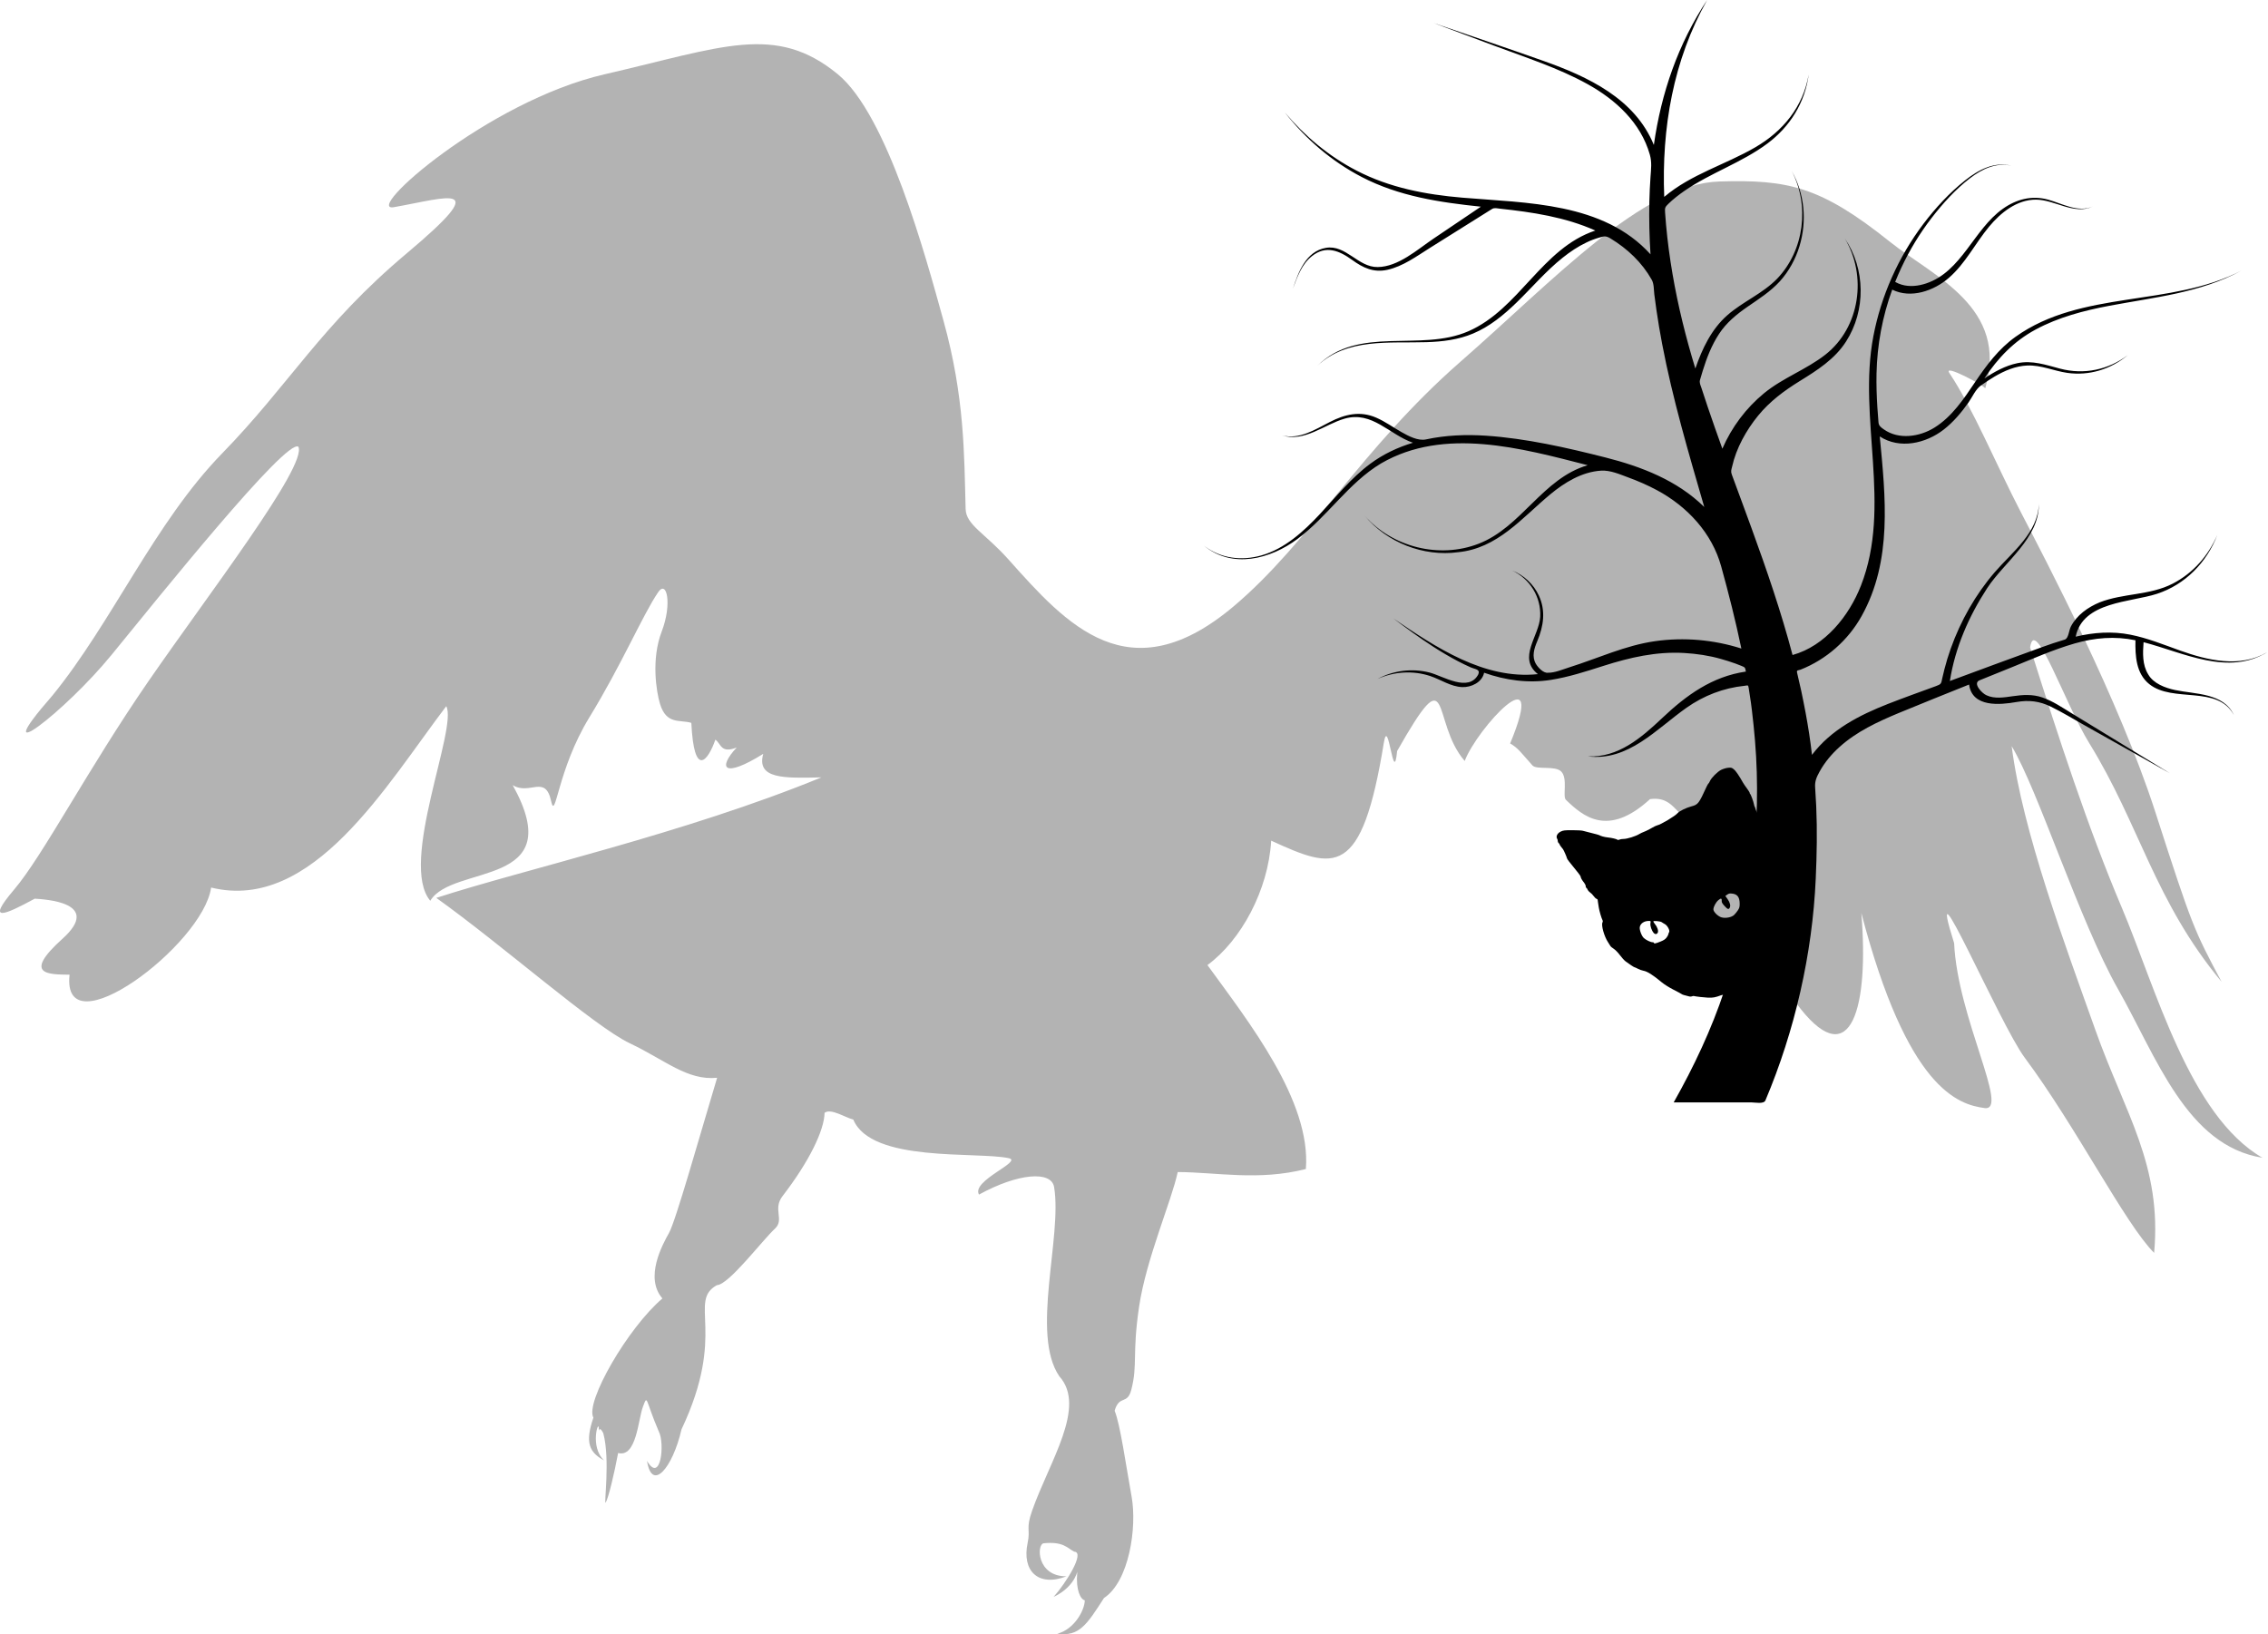<?xml version="1.0" encoding="UTF-8" standalone="no"?>
<!-- Created with Inkscape (http://www.inkscape.org/) -->

<svg
   xmlns:dc="http://purl.org/dc/elements/1.1/"
   xmlns:cc="http://creativecommons.org/ns#"
   xmlns:rdf="http://www.w3.org/1999/02/22-rdf-syntax-ns#"
   xmlns:svg="http://www.w3.org/2000/svg"
   xmlns="http://www.w3.org/2000/svg"
   xmlns:sodipodi="http://sodipodi.sourceforge.net/DTD/sodipodi-0.dtd"
   xmlns:inkscape="http://www.inkscape.org/namespaces/inkscape"
   width="1363.526mm"
   height="982.405mm"
   viewBox="0 0 4831.391 3480.964"
   id="svg5703"
   version="1.1"
   inkscape:version="0.91 r13725"
   sodipodi:docname="cat.svg">
  <defs
     id="defs5705" />
  <sodipodi:namedview
     id="base"
     pagecolor="#ffffff"
     bordercolor="#666666"
     borderopacity="1.0"
     inkscape:pageopacity="0.0"
     inkscape:pageshadow="2"
     inkscape:zoom="0.061871843"
     inkscape:cx="2050.6956"
     inkscape:cy="1703.3391"
     inkscape:document-units="px"
     inkscape:current-layer="layer1"
     showgrid="false"
     fit-margin-top="0"
     fit-margin-left="0"
     fit-margin-right="0"
     fit-margin-bottom="0"
     inkscape:window-width="1024"
     inkscape:window-height="538"
     inkscape:window-x="-8"
     inkscape:window-y="-8"
     inkscape:window-maximized="1" />
  <g
     inkscape:label="Layer 1"
     inkscape:groupmode="layer"
     id="layer1"
     transform="translate(2147.124,1245.263)">
    <g
       transform="translate(-332.657,-3516.276)"
       id="g5341">
      <path
         inkscape:export-xdpi="90"
         inkscape:export-filename="D:\BU do USB\New folder\cica.png"
         sodipodi:nodetypes="ccczsczcccsccccsscscsccssccccscccsccczczccccccszszsccccczczzczczzszsssssssscszzcsczczczcsczcscccssscccscc"
         inkscape:export-ydpi="90"
         d="m 757.692,4326.69 c 87.69,120.936 221.084,289.227 209.658,434.391 -100.837,25.743 -190.248,6.814 -272.982,6.47 -12.871,61.122 -67.11,184.535 -82.253,286.474 -15.143,101.938 -2.685,123.276 -16.588,177.17 -8.535,33.176 -25.33,10.05 -35.586,44.809 11.77,27.67 24.297,117.288 36.136,182.677 11.907,65.458 -5.025,180.818 -58.781,216.197 -36.136,56.166 -52.587,82.872 -99.461,76.058 36.136,-9.223 58.231,-49.764 58.575,-71.171 -8.879,-1.721 -19.411,-21.613 -16.106,-58.644 1.17,-13.284 0.688,27.326 -50.384,51.485 25.88,-28.84 67.936,-95.537 43.914,-96.432 -14.73,-7.503 -22.989,-22.232 -65.183,-17.827 -15.005,2.478 -14.799,70.758 48.801,70.345 -60.709,23.402 -95.399,-11.908 -82.803,-71.171 6.401,-30.01 -4.474,-28.771 9.498,-68.486 36.825,-104.898 116.875,-221.291 58.025,-286.405 -61.603,-90.031 6.676,-297.211 -11.151,-403.21 -5.92,-34.897 -76.196,-29.735 -159.963,16.107 -17.001,-29.597 94.436,-70.827 63.393,-77.503 -67.66,-14.592 -293.012,10.118 -331.144,-82.253 -18.24,-4.681 -47.768,-24.573 -61.19,-14.386 -0.757,37.581 -32.832,103.797 -89.549,177.377 -21.475,27.739 4.405,50.109 -16.037,69.175 -28.427,26.637 -98.703,119.903 -123.826,120.523 -62.567,34.828 22.094,101.25 -75.37,307.192 -19.066,82.734 -62.98,133.945 -73.511,67.247 29.597,49.627 38.339,-38.132 25.054,-62.842 -29.391,-68.762 -23.265,-80.257 -33.864,-52.174 -10.049,26.5 -13.491,108.477 -52.724,98.153 -8.26,44.052 -20.58,95.812 -26.431,105.38 -4.543,7.503 10.049,-91.614 -5.231,-147.779 -12.458,-23.884 -9.155,12.321 -9.43,-9.774 -0.274,-21.613 -19.961,39.509 11.288,67.936 -31.662,-17.002 -41.23,-37.788 -22.852,-91.063 -18.309,-32.763 73.649,-191.694 147.022,-253.917 -38.476,-44.12 0,-114.672 14.042,-139.52 14.11,-24.848 64.907,-205.253 102.489,-330.525 -63.737,6.263 -110.267,-37.582 -185.774,-73.373 -76.402,-36.205 -269.885,-208.007 -412.434,-309.807 185.292,-60.296 528.689,-137.042 820.324,-256.67 -79.775,1.79 -138.625,3.717 -123.895,-50.109 -85.419,53.137 -97.327,30.285 -56.441,-13.629 -34.347,13.629 -33.039,-8.053 -45.497,-16.657 -15.9,45.635 -45.497,82.941 -51.21,-35.723 -24.228,-7.503 -52.999,4.749 -66.766,-40.61 -7.778,-25.811 -19.066,-94.918 3.648,-153.974 22.439,-58.437 11.082,-111.024 -7.503,-83.836 -32.832,48.182 -77.366,153.63 -146.472,266.512 -69.106,112.951 -71.791,223.149 -81.633,178.272 -12.458,-57.129 -45.497,-11.426 -81.771,-33.727 122.175,220.258 -127.888,167.121 -175.587,246.276 -67.454,-79.637 59.194,-369.001 34.003,-414.43 -127.475,167.603 -284.753,439.484 -500.881,386.278 -17.345,122.794 -319.512,348.077 -301.547,185.636 -43.914,-0.757 -101.457,1.17 -15.143,-76.54 86.314,-77.779 -37.995,-83.905 -58.988,-85.419 -64.15,34.828 -105.311,52.724 -43.845,-19.548 61.397,-72.272 156.865,-256.326 286.267,-443.958 129.126,-187.082 337.477,-457.243 319.237,-499.023 -24.573,-20.167 -298.312,321.095 -398.185,443.339 -99.873,122.312 -270.849,252.402 -126.648,87.415 127.13,-155.213 218.469,-369.07 362.118,-516.505 144.269,-148.055 210.897,-272.982 393.367,-426.269 184.397,-154.869 90.65,-119.283 -26.982,-98.428 -67.936,12.045 198.026,-225.352 448.638,-283.032 250.337,-57.611 363.701,-109.165 496.407,-0.344 105.793,86.727 187.082,386.484 225.696,526.279 44.671,161.614 43.776,283.445 46.874,399.975 0.964,34.278 41.023,51.279 91.476,107.789 123.689,138.625 256.532,287.712 479.75,99.391 162.027,-136.698 270.16,-334.724 482.985,-520.911 198.783,-173.797 387.173,-378.706 551.334,-383.8 146.196,-4.474 215.991,10.462 363.701,128.644 92.164,73.787 253.503,138.832 202.775,312.01 -1.996,-5.851 -90.099,-53.206 -76.54,-32.901 50.246,75.094 100.562,196.924 153.011,297.83 51.898,100.08 208.557,397.635 286.129,638.336 77.847,241.389 81.839,250.2 140.827,360.742 -143.099,-172.146 -174.417,-334.311 -281.724,-508.039 -51.898,-84.043 -116.393,-274.772 -126.098,-204.014 61.19,193.896 123.414,384.626 195.204,553.88 72.203,170.356 143.994,443.201 299.689,533.025 -161.27,-25.674 -225.351,-213.994 -307.673,-359.365 -82.391,-145.301 -170.356,-424.616 -226.522,-517.4 23.058,181.644 114.26,424.272 178.341,604.609 63.393,178.409 142.204,287.85 125.134,474.725 -61.535,-61.466 -165.813,-268.233 -275.667,-415.737 -53.275,-71.446 -216.06,-452.768 -150.395,-244.005 7.296,159.205 119.008,358.677 64.838,351.312 -56.304,-7.571 -164.368,-40.266 -262.52,-415.6 16.45,198.783 -20.924,340.23 -129.057,204.634 -56.51,-70.896 -44.878,-107.307 -58.575,-146.541 -85.075,163.473 -185.774,-123.689 -164.092,-258.597 -43.019,7.984 -41.092,-49.902 -98.428,-41.918 -90.099,82.528 -142.893,36.343 -179.235,1.377 -7.434,-7.227 4.612,-45.359 -9.843,-60.158 -12.94,-13.284 -52.38,-3.098 -61.328,-13.009 -24.504,-27.257 -30.079,-36.755 -47.562,-46.805 82.184,-197.888 -71.033,-31.593 -96.776,37.306 -72.823,-83.973 -25.33,-230.445 -143.925,-21.2 -7.778,79.5 -18.584,-77.366 -28.29,-17.896 -47.218,290.603 -104.554,270.918 -240.013,208.832 -6.195,105.655 -64.288,212.549 -135.803,264.998 z"
         style="fill:#b3b3b3;stroke:none;stroke-width:6.883px"
         id="path2183"
         inkscape:connector-curvature="0" />
      <path
         id="path1682"
         d="m 1939.498,4439.347 c 0,-3.408 -0.843,-6.075 -2.333,-7.388 -7.509,-6.613 -25.906,-19.986 -31.241,-22.71 -3.432,-1.752 -7.032,-4.258 -8,-5.567 -0.968,-1.31 -3.26,-3.349 -5.093,-4.532 -1.833,-1.183 -6.519,-5.223 -10.412,-8.977 -3.893,-3.754 -8.093,-6.807 -9.333,-6.784 -1.24,0.023 -4.655,1.52 -7.588,3.326 -2.933,1.807 -6.655,3.288 -8.271,3.292 -1.615,0 -4.316,0.531 -6,1.172 -11.317,4.306 -17.066,5.348 -27.063,4.907 -8.703,-0.385 -25.405,-2.312 -30.824,-3.558 -0.647,-0.149 -2.236,0.193 -3.531,0.759 -1.296,0.566 -3.696,0.703 -5.333,0.304 -11.818,-2.881 -15.069,-3.879 -16.497,-5.064 -0.894,-0.742 -8.717,-4.946 -17.386,-9.343 -8.872,-4.5 -19.747,-11.311 -24.88,-15.582 -19.245,-16.013 -31.078,-23.49 -39.399,-24.896 -3.05,-0.515 -8.263,-2.382 -11.584,-4.148 -3.321,-1.766 -6.547,-3.211 -7.167,-3.211 -1.254,0 -11.491,-6.727 -19.296,-12.681 -2.785,-2.124 -8.228,-8.142 -12.096,-13.372 -3.908,-5.284 -9.663,-11.174 -12.952,-13.255 -3.255,-2.059 -6.474,-4.774 -7.152,-6.033 -0.678,-1.259 -2.988,-4.922 -5.132,-8.141 -8.102,-12.16 -14.851,-36.367 -11.706,-41.986 0.747,-1.334 0.836,-3.266 0.205,-4.446 -2.385,-4.465 -6.908,-19.805 -8.085,-27.42 -0.68,-4.4 -1.475,-9.5 -1.767,-11.333 -0.292,-1.833 -0.58,-4.043 -0.64,-4.91 -0.06,-0.867 -1.24,-1.936 -2.622,-2.375 -1.383,-0.439 -4.07,-3.029 -5.971,-5.756 -1.901,-2.727 -5.258,-6.155 -7.459,-7.618 -2.201,-1.463 -4.687,-4.313 -5.524,-6.333 -0.837,-2.021 -2.049,-3.674 -2.693,-3.674 -0.644,0 -1.171,-1.454 -1.171,-3.231 0,-1.777 -1.376,-4.927 -3.057,-7 -4.633,-5.712 -7.609,-10.787 -7.609,-12.974 0,-1.081 -2.379,-4.852 -5.286,-8.38 -4.994,-6.06 -8.658,-10.62 -19.447,-24.207 -2.53,-3.186 -4.6,-6.411 -4.6,-7.167 0,-1.538 -6.712,-16.966 -8.283,-19.041 -0.556,-0.733 -2.519,-3.22 -4.364,-5.526 -1.844,-2.306 -3.353,-4.856 -3.353,-5.667 0,-0.811 -0.535,-1.474 -1.189,-1.474 -1.063,0 -2.95,-4.979 -2.528,-6.667 0.092,-0.367 -0.548,-2.003 -1.422,-3.636 -2.604,-4.866 0.946,-11.387 8.079,-14.84 5.163,-2.499 8.216,-2.857 24.386,-2.857 10.166,0 20.327,0.566 22.579,1.257 2.252,0.691 10.695,2.866 18.761,4.832 8.067,1.966 15.267,3.946 16,4.399 3.328,2.057 11.289,4.231 18,4.916 8.827,0.901 18.744,3.222 20.915,4.896 0.971,0.749 2.61,0.669 4.246,-0.207 1.465,-0.784 5.161,-1.426 8.213,-1.426 8.261,0 26.424,-5.649 34.626,-10.771 2.211,-1.38 4.468,-2.413 13.295,-6.084 3.279,-1.363 9.221,-4.441 13.205,-6.838 3.983,-2.398 8.801,-4.716 10.705,-5.152 8.641,-1.978 38.681,-19.925 43.924,-26.242 3.383,-4.076 18.386,-11.437 28.958,-14.207 14.628,-3.833 16.158,-5.804 32.888,-42.365 1.424,-3.113 3.147,-6.004 3.828,-6.425 0.681,-0.421 2.055,-2.674 3.054,-5.007 3.014,-7.04 15.863,-19.993 23.83,-24.025 4.035,-2.041 10.644,-4.053 14.687,-4.47 6.582,-0.679 7.854,-0.376 12.149,2.9 4.202,3.205 11.093,13.178 19.822,28.686 1.445,2.567 5.258,8.176 8.475,12.465 3.216,4.289 5.848,8.589 5.848,9.556 0,0.966 0.45,1.957 1,2.201 1.28,0.569 7.151,16.526 8.012,21.778 0.361,2.2 1.111,4.6 1.668,5.333 0.556,0.733 1.41,3.199 1.897,5.479 0.487,2.28 2.837,7.175 5.223,10.879 8.681,13.474 8.123,14.633 8.905,-18.482 0.388,-16.431 0.838,79.775 1,213.792 0.162,134.017 -0.01,243.667 -0.372,243.667 -0.367,0 -0.667,-2.4 -0.667,-5.333 z m -217.09,-162.555 c 7.373,-2.938 10.652,-5.104 13.423,-8.865 2.017,-2.737 3.667,-5.796 3.667,-6.797 0,-1.001 0.73,-2.989 1.623,-4.419 2.267,-3.631 -3.578,-14.54 -9.388,-17.522 -2.312,-1.186 -5.088,-2.891 -6.169,-3.788 -2.597,-2.155 -18.066,-3.59 -18.066,-1.675 0,0.779 1.461,3.152 3.246,5.274 5.208,6.19 8.062,14.545 6.293,18.427 -1.746,3.831 -5.584,4.219 -8.615,0.87 -4.412,-4.875 -7.916,-15.047 -7.05,-20.464 0.823,-5.146 0.817,-5.154 -3.772,-5.154 -9.621,0 -17.488,5.371 -18.902,12.905 -1.086,5.79 3.707,18.91 8.574,23.471 4.413,4.136 14.358,8.957 18.476,8.957 1.696,0 3.083,0.6 3.083,1.333 0,2.172 3.25,1.561 13.577,-2.555 z m 157.295,-56.971 c 2.188,-2.094 5.737,-6.461 7.887,-9.703 3.207,-4.837 3.908,-7.298 3.908,-13.71 0,-14.072 -4.7,-20.639 -15.703,-21.942 -5.586,-0.662 -7.429,-0.303 -10.805,2.1 l -4.07,2.898 4.694,6.534 c 5.219,7.264 6.957,14.184 4.648,18.499 -2.305,4.306 -4.593,3.506 -11.295,-3.947 -4.796,-5.335 -6.042,-7.67 -5.79,-10.855 0.44,-5.568 -1.905,-5.906 -7.414,-1.069 -5.153,4.525 -10.265,14.186 -10.265,19.402 0,5.296 9.656,14.876 17.133,16.998 8.822,2.504 21.579,0.052 27.072,-5.206 z"
         style="fill:#000000;stroke-width:1.333"
         inkscape:connector-curvature="0" />
      <path
         style="fill:#000000;stroke-width:1.671"
         id="path6716"
         d="m 3014.14,3660.876 c -57.306,33.153 -125.824,16.774 -184.351,-4.1 -34.936,-12.46 -69.591,-26.676 -106.124,-33.86 -38.845,-7.696 -78.077,-4.941 -116.408,4.249 15.227,-74.989 116.966,-72.887 173.137,-91.276 60.384,-19.769 106.201,-66.971 128.665,-125.673 -19.349,44.694 -51.703,81.589 -95.259,104.053 -48.719,25.126 -105.149,20.075 -155.473,39.786 -25.02,10.338 -48.605,27.056 -61.363,51.56 -4.326,8.311 -4.752,25.365 -13.115,27.809 -16.409,4.796 -32.585,10.347 -48.666,16.136 -65.47,23.573 -130.644,47.999 -195.951,72.02 11.096,-70.914 40.381,-137.843 79.389,-197.631 36.571,-56.054 111.352,-106.254 110.109,-179.666 -1.367,61.414 -57.013,102.872 -93.68,145.335 -41.207,47.72 -72.949,103.838 -94.051,163.152 -5.108,14.357 -9.574,28.927 -13.336,43.695 -1.659,6.515 -3.187,13.063 -4.692,19.615 -2.236,11.349 -2.206,12.293 -13.469,16.435 -33.992,12.504 -68.16,24.621 -101.889,37.818 -61.197,23.944 -121.678,55.017 -162.098,108.608 -3.409,-29.97 -8.009,-59.871 -13.559,-89.516 -3.089,-15.603 -5.898,-31.261 -9.327,-46.796 -2.025,-9.173 -4.207,-18.315 -6.296,-27.475 -0.869,-3.815 -1.74,-7.628 -2.608,-11.443 -1.425,-5.962 2.959,-4.498 7.722,-6.386 54.594,-21.637 101.141,-62.519 129.785,-114.029 65.889,-118.039 50.953,-253.35 38.67,-382.627 42.657,27.859 98.491,14.86 136.382,-14.701 20.664,-16.121 37.661,-36.407 52.716,-57.728 7.933,-11.234 15.008,-27.97 26.155,-35.93 9.446,-6.64 19.029,-13.12 28.982,-18.982 21.451,-12.63 45.028,-22.79 70.237,-23.756 29.136,-1.116 56.235,11.486 84.652,15.638 46.968,6.862 93.167,-7.698 129.343,-37.756 -41.781,31.317 -93.359,42.208 -144.102,28.859 -30.568,-8.042 -59.443,-18.347 -91.433,-11.66 -25.461,5.324 -48.657,18.173 -70.084,32.508 28.802,-43.626 62.808,-79.168 109.16,-104.192 48.577,-26.224 102.889,-40.38 156.829,-50.582 96.153,-18.185 193.887,-27.4 281.315,-74.781 -150.627,77.873 -340.246,40.266 -481.053,140.916 -35.898,25.66 -61.549,60.125 -85.951,96.32 -24.16,35.838 -49.158,73.676 -86.609,96.987 -31.509,19.672 -76.147,26.462 -108.09,3.643 -6.02,-4.301 -10.532,-7.394 -11.157,-14.808 -0.884,-10.495 -1.688,-20.997 -2.356,-31.509 -1.534,-24.126 -2.351,-48.306 -1.837,-72.483 1.298,-61.034 12.527,-121.337 33.427,-178.71 39.97,19.849 88.88,2.466 120.605,-25.022 35.318,-30.601 56.124,-73.348 85.573,-108.912 24.875,-30.041 59.563,-58.069 100.528,-57.765 39.763,0.296 81.193,33.243 120.46,14.632 -31.544,13.638 -64.912,-6.274 -95.094,-14.634 -34.765,-9.631 -67.799,-0.847 -96.636,19.65 -61.986,44.06 -87.257,133.358 -163.025,158.784 -16.627,5.599 -35.236,7.76 -52.285,2.693 -4.849,-1.409 -9.432,-3.402 -13.829,-5.87 4.132,-10.333 8.562,-20.547 13.286,-30.625 17.548,-37.442 39.187,-73.011 64.431,-105.764 23.643,-30.68 50.93,-60.922 81.765,-84.56 25.578,-19.608 55.779,-34.092 88.487,-26.459 -36.433,-9.571 -70.54,8.594 -98.539,30.725 -33.586,26.546 -63.559,58.992 -89.311,93.082 -53.241,70.475 -90.196,153.116 -106.697,239.914 -33.154,174.406 39.937,361.278 -26.31,530.519 -25.299,64.634 -76.254,128.599 -145.733,147.89 -24.187,-91.673 -55.022,-181.333 -87.433,-270.373 -7.962,-21.871 -16.007,-43.711 -24.068,-65.545 -4.003,-10.846 -8.01,-21.69 -12.012,-32.538 -1.994,-5.404 -3.985,-10.806 -5.974,-16.211 -2.413,-6.559 -0.864,-10.091 0.745,-16.626 8.695,-39.307 30.15,-77.668 55.413,-108.593 24.835,-30.402 55.127,-52.888 88.313,-73.425 37.424,-23.159 74.734,-46.592 99,-84.435 42.498,-66.275 41.431,-155.038 -2.861,-219.855 47.994,79.183 33.044,189.785 -41.343,247.935 -40.64,31.769 -90.337,49.119 -130.382,81.971 -38.493,31.58 -69.146,72.533 -88.91,118.209 -10.619,-29.376 -20.945,-58.853 -31.026,-88.417 -4.654,-13.646 -9.08,-27.368 -13.568,-41.069 -1.945,-5.94 -4.782,-10.93 -3.023,-17.057 1.871,-6.511 3.799,-13.006 5.805,-19.478 8.5,-27.406 18.983,-54.624 34.882,-78.668 15.515,-23.764 37.133,-41.457 60.25,-57.431 24.225,-16.739 49.254,-32.545 69.23,-54.49 19.266,-21.416 33.44,-47.362 41.77,-74.899 16.171,-53.459 11.01,-111.623 -16.741,-160.265 38.792,73.35 26.962,169.388 -30.904,229.708 -30.866,31.761 -72.882,48.627 -105.94,77.627 -34.09,29.906 -53.735,71.487 -68.276,113.656 -20.3,-66.118 -36.966,-133.343 -48.652,-201.533 -5.9,-34.423 -10.537,-69.064 -13.691,-103.846 -0.814,-8.98 -1.531,-17.967 -2.146,-26.962 -0.692,-10.111 0.028,-11.494 6.955,-18.41 10.51,-10.132 22.038,-19.161 34.035,-27.458 55.959,-38.714 122.062,-60.113 176.768,-100.879 48.478,-36.125 80.114,-86.983 88.203,-147.081 -12.026,68.578 -54.397,120.37 -113.77,154.945 -63.736,37.116 -137.019,57.256 -193.989,105.672 -5.815,-146.41 18.988,-290.944 91.421,-419.405 -61.907,93.5 -97.844,197.919 -113.529,308.723 -40.49,-98.887 -140.561,-145.484 -235.242,-179.021 -77.598,-27.485 -155.646,-53.749 -233.478,-80.565 42.974,16.106 85.951,32.21 128.925,48.316 66.718,25.004 136.061,47.097 198.589,81.725 59.929,33.189 113.295,82.107 132.577,149.928 4.707,16.554 2.702,30.593 1.509,47.568 -1.235,17.568 -2.037,35.168 -2.446,52.774 -0.87,37.435 0.028,74.909 2.453,112.273 -100.446,-111.033 -263.638,-109.098 -400.704,-120.683 -78.478,-6.632 -155.001,-21.147 -225.507,-57.662 -59.116,-30.616 -109.469,-72.834 -152.401,-123.407 44.834,56.601 99.014,103.53 163.314,136.96 79.27,41.213 166.101,54.116 253.907,63.291 -33.647,22.701 -67.293,45.401 -100.94,68.102 -34.386,23.199 -74.983,60.021 -118.766,60.494 -41.867,0.78 -67.637,-48.323 -110.555,-40.873 -42.015,7.295 -58.509,51.323 -70.055,86.804 9.083,-25.003 18.905,-52.209 40.522,-69.256 29.834,-23.66 58.307,-11.643 85.873,8.364 23.146,16.799 45.583,27.216 74.588,20.88 33.368,-7.288 62.434,-28.934 90.865,-46.747 28.436,-17.817 56.872,-35.636 85.307,-53.453 11.409,-7.148 22.818,-14.298 34.227,-21.446 4.169,-2.612 8.338,-5.225 12.507,-7.837 5.28,-3.309 10.732,-1.447 16.813,-0.797 69.376,7.422 139.286,17.892 203.47,46.595 -114.127,37.769 -162.069,167.316 -270.492,214.553 -103.114,44.925 -233.538,-13.449 -321.644,73.554 63.353,-59.575 152.775,-47.816 232.743,-50.343 33.701,-1.066 67.826,-5.171 99.085,-18.452 35.19,-14.701 65.157,-39.432 92.3,-65.753 32.897,-31.901 62.584,-67.153 98.538,-95.799 15.687,-12.497 32.481,-23.796 50.637,-32.396 8.719,-4.331 17.964,-7.676 27.291,-10.415 10.944,-3.215 14.413,-3.843 24.242,2.134 35.948,21.863 66.698,50.955 87.489,87.812 4.956,8.786 4.246,21.383 5.486,31.355 1.36,10.951 2.839,21.889 4.428,32.809 3.519,24.168 7.584,48.255 12.159,72.244 22.424,117.588 56.452,232.692 89.757,347.545 -57.466,-56.564 -133.677,-86.024 -210.539,-105.499 -82.689,-20.95 -168.783,-40.617 -254.06,-46.336 -42.843,-2.874 -86.165,-1.178 -128.223,7.888 -16.967,3.658 -37.357,-7.232 -51.779,-15.371 -18.15,-10.243 -35.079,-22.693 -54.28,-31.014 -34.605,-14.998 -66.693,-7.178 -99.059,9.447 -30.991,15.919 -64.984,37.907 -101.418,28.379 47.551,14.965 89.87,-23.156 133.09,-35.621 58.75,-16.943 95.074,33.763 145.688,51.289 -32.486,9.72 -63.49,24.432 -90.775,44.659 -41.016,30.406 -72.959,70.526 -107.653,107.52 -34.546,36.839 -74.369,73.425 -124.051,87.713 -42.183,12.131 -87.219,6.908 -122.179,-20.31 59.974,49.376 141.248,28.247 198.485,-14.505 64.432,-48.126 108.7,-119.335 178.279,-161.082 134.73,-78.269 299.599,-32.15 440.152,3.841 -96.245,28.127 -140.907,131.939 -232.521,167.334 -83.601,32.3 -183.428,7.367 -242.46,-59.73 47.372,57.084 124.963,87.665 198.793,77.719 84.099,-8.182 135.553,-72.622 196.288,-123.12 30.605,-25.447 67.619,-48.069 108.304,-50.597 19.947,-1.24 39.756,7.738 58.257,14.529 20.798,7.634 41.18,16.494 60.715,26.962 65.532,35.123 117.623,92.051 137.007,162.475 16.017,57.864 30.727,116.116 42.966,174.902 -59.092,-18.806 -122.251,-24.384 -183.693,-15.687 -63.816,9.033 -121.822,36.596 -182.802,55.724 -13.354,4.189 -31.271,11.902 -45.409,11.481 -9.725,1.547 -21.685,-11.625 -25.906,-19.005 -9.05,-15.827 -3.544,-32.588 3.026,-48.174 13.429,-31.858 18.491,-64.755 3.365,-97.248 -11.367,-24.42 -32.09,-43.648 -57.142,-53.451 37.918,17.667 62.299,56.69 60.015,98.7 -2.246,41.288 -48.819,87.469 -4.896,122.178 -114.475,12.089 -217.965,-57.409 -308.056,-118.769 27.64,20.669 55.438,41.173 84.443,59.904 17.245,11.137 34.874,21.679 53.067,31.2 9.095,4.76 18.342,9.242 27.726,13.402 8.835,3.917 20.161,3.623 16.012,14.49 -20.485,39.744 -75.878,3.479 -104.09,-3.651 -37.37,-9.444 -77.113,-4.434 -110.994,13.797 35.185,-15.775 75.618,-18.545 112.38,-6.346 22.773,7.556 43.671,22.607 68.297,23.62 19.269,0.697 42.391,-10.171 46.623,-30.626 45.431,16.153 94.125,22.846 141.985,15.287 38.373,-6.06 75.113,-18.038 112.049,-29.808 56.507,-18.006 112.858,-31.014 172.581,-27.49 26.046,1.537 52.505,5.394 77.628,12.582 10.605,3.034 21.117,6.211 31.472,10.019 4.226,1.554 8.418,3.148 12.578,4.869 7.78,3.207 7.743,3.41 9.334,12.094 -72.114,10.554 -126.763,50.313 -178.389,99.126 -44.197,41.786 -93.794,84.737 -158.402,81.466 85.946,11.075 146.291,-58.407 210.142,-103.397 36.903,-26.003 78.899,-42.288 123.87,-46.894 6.938,-0.71 7.636,-2.751 8.772,4.647 0.815,5.309 1.631,10.615 2.444,15.924 1.815,10.734 3.197,21.537 4.495,32.344 2.562,21.316 4.764,42.57 6.532,63.966 14.777,178.805 -8.348,361.171 -64.94,531.279 -27.883,83.808 -64.922,162.362 -108.254,239.175 32.753,0 65.505,0 98.259,0 22.237,0 44.473,0 66.711,0 8.198,0 26.853,4.164 30.391,-4.201 62.548,-147.901 100.145,-312.113 107.223,-472.563 2.262,-51.307 3.28,-102.51 1.021,-153.842 -0.588,-13.369 -1.358,-26.732 -2.313,-40.08 -0.967,-13.539 3.016,-22.173 9.544,-34.033 10.814,-19.645 25.632,-37.285 42.286,-52.23 36.217,-32.764 81.329,-53.73 125.983,-72.314 49.825,-20.736 100.048,-40.556 150.082,-60.778 6.799,49.247 65.891,43.382 100.88,37.263 26.645,-4.66 49.372,-1.958 73.728,10.012 24.11,11.792 47.21,25.948 70.603,39.089 60.78,34.15 121.558,68.3 182.338,102.451 -49.627,-30.296 -99.251,-60.591 -148.877,-90.886 -19.946,-12.176 -39.892,-24.354 -59.839,-36.53 -20.216,-12.338 -40.321,-26.183 -62.88,-33.928 -20.773,-7.132 -41.412,-5.704 -62.782,-2.633 -18.051,2.588 -38.832,6.149 -56.054,-1.957 -9.412,-3.877 -30.239,-25.659 -14.649,-31.96 22.77,-9.202 45.538,-18.405 68.307,-27.607 44.234,-17.877 88.258,-37.576 134.178,-50.801 42.649,-12.283 85.846,-15.946 129.482,-6.789 -0.621,33.427 1.278,70.755 29.452,93.373 50.52,40.56 145.56,1.486 180.068,65.617 -21.807,-47.122 -82.579,-43.92 -125.319,-53.067 -20.691,-4.428 -45.848,-13.663 -56.995,-33.265 -12.721,-20.319 -11.643,-45.568 -9.897,-68.566 85.579,22.307 180.407,73.046 265.073,20.375 -0.93,0.536 -1.856,1.073 -2.784,1.609 -0.916,0.529 1.833,-1.061 0,0 z"
         inkscape:connector-curvature="0" />
    </g>
  </g>
</svg>
